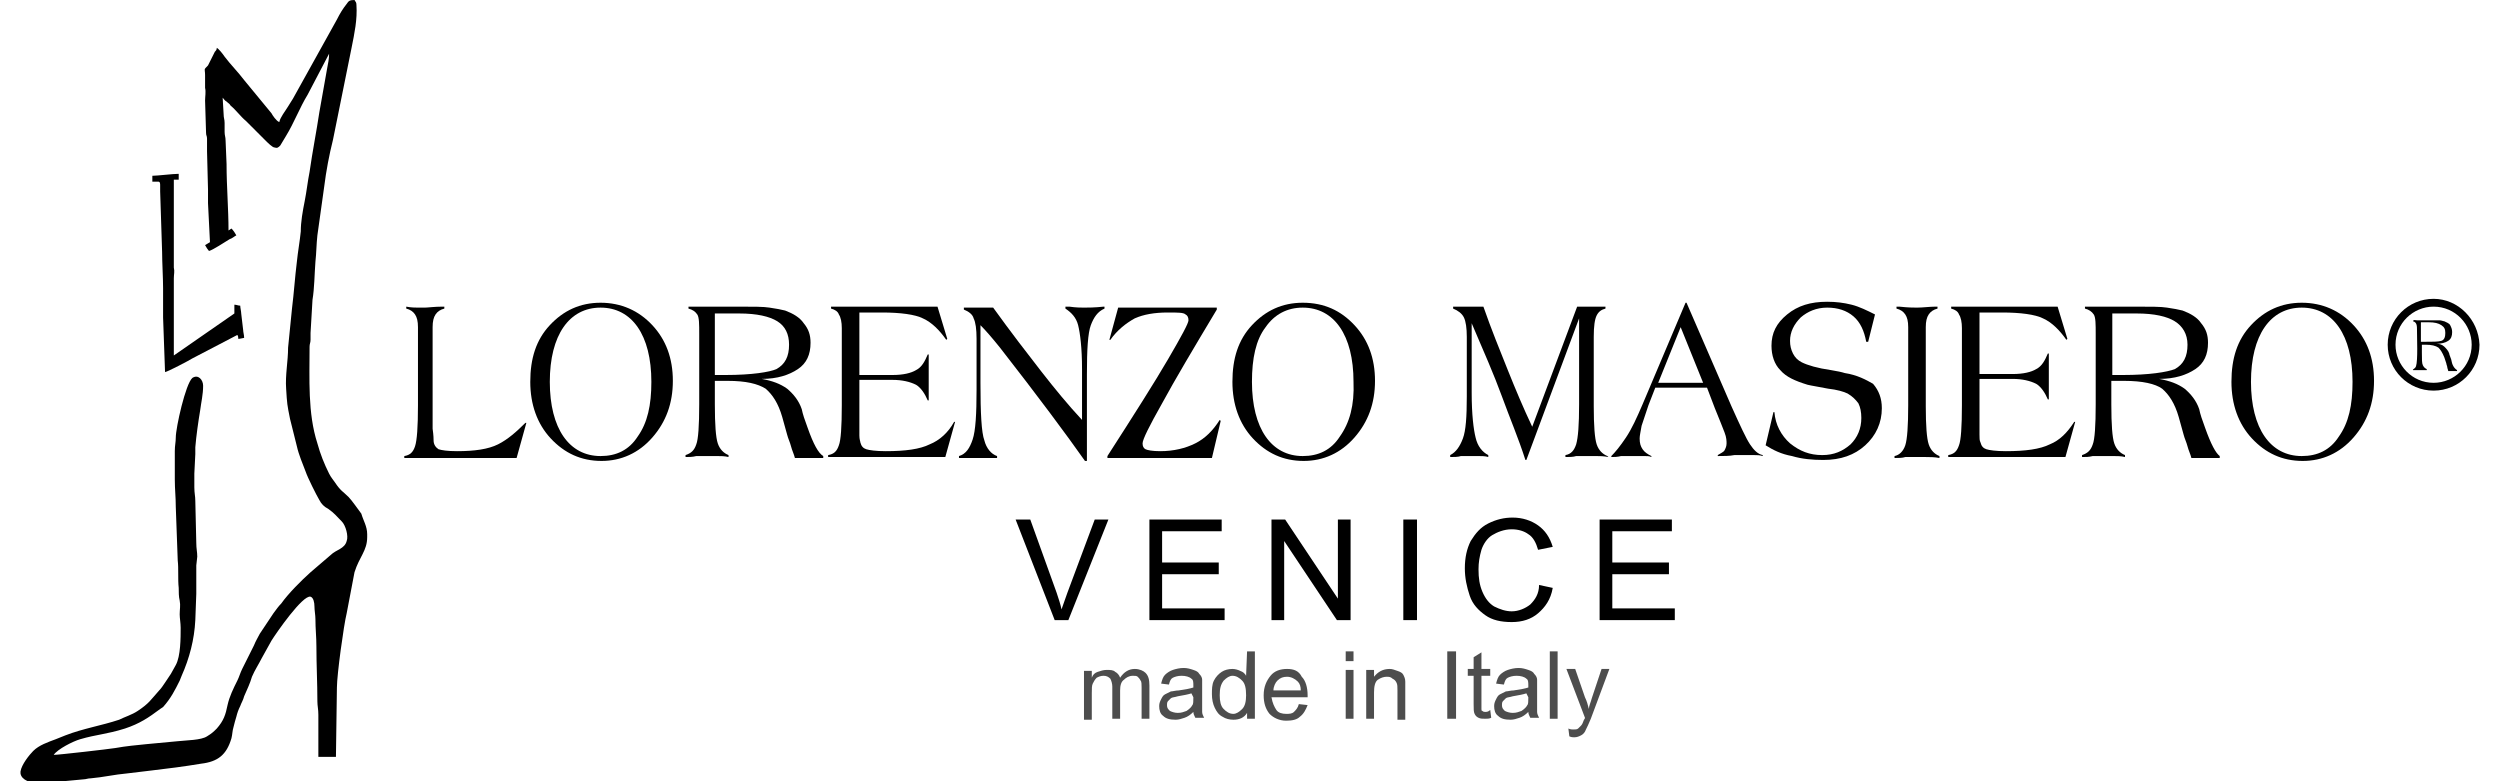 <?xml version="1.0" encoding="UTF-8"?> <svg xmlns="http://www.w3.org/2000/svg" xmlns:xlink="http://www.w3.org/1999/xlink" version="1.1" id="Livello_1" x="0px" y="0px" viewBox="0 0 256 80" style="enable-background:new 0 0 256 80;" xml:space="preserve"> <style type="text/css"> .st0{fill:none;} .st1{fill:#4D4D4D;} </style> <g> <path class="st0" d="M33.9,5.7L33.9,5.7C33.9,5.7,33.9,5.7,33.9,5.7z"></path> <path class="st1" d="M116.2,68.5c-0.6,0-1.1,0.3-1.5,0.9c-0.1-0.3-0.3-0.5-0.5-0.6c-0.2-0.2-0.5-0.2-0.9-0.2 c-0.3,0-0.6,0.1-0.9,0.2c-0.3,0.1-0.5,0.3-0.6,0.6v-0.7H111v5h0.8V71c0-0.5,0-0.8,0.1-1c0.1-0.2,0.2-0.4,0.4-0.6 c0.2-0.1,0.4-0.2,0.7-0.2c0.3,0,0.5,0.1,0.7,0.3c0.1,0.2,0.2,0.5,0.2,0.8v3.3h0.8v-2.9c0-0.5,0.1-0.9,0.4-1.1 c0.2-0.2,0.5-0.4,0.9-0.4c0.2,0,0.4,0,0.5,0.1c0.1,0.1,0.2,0.2,0.3,0.4c0.1,0.1,0.1,0.4,0.1,0.7v3.2h0.8v-3.4c0-0.6-0.1-1-0.4-1.3 C117.1,68.7,116.7,68.5,116.2,68.5z"></path> <path class="st1" d="M123.1,71.5v-1.1c0-0.4,0-0.6,0-0.8c0-0.2-0.1-0.4-0.3-0.6c-0.1-0.2-0.3-0.3-0.6-0.4s-0.6-0.2-1-0.2 c-0.4,0-0.8,0.1-1.1,0.2c-0.3,0.1-0.6,0.3-0.8,0.5c-0.2,0.2-0.3,0.5-0.4,0.9l0.8,0.1c0.1-0.4,0.2-0.6,0.4-0.7 c0.2-0.1,0.5-0.2,0.9-0.2c0.4,0,0.8,0.1,1,0.3c0.2,0.1,0.2,0.4,0.2,0.7c0,0,0,0.1,0,0.2c-0.3,0.1-0.8,0.2-1.5,0.3 c-0.3,0-0.6,0.1-0.8,0.1c-0.2,0.1-0.4,0.2-0.6,0.3c-0.2,0.1-0.3,0.3-0.4,0.5c-0.1,0.2-0.2,0.4-0.2,0.7c0,0.4,0.1,0.8,0.4,1 c0.3,0.3,0.7,0.4,1.3,0.4c0.3,0,0.6-0.1,0.9-0.2c0.3-0.1,0.6-0.3,0.9-0.6c0,0.2,0.1,0.4,0.2,0.6h0.9c-0.1-0.2-0.2-0.4-0.2-0.6 C123.1,72.8,123.1,72.3,123.1,71.5z M122.2,71.4c0,0.4,0,0.7-0.1,0.8c-0.1,0.2-0.3,0.4-0.6,0.6c-0.3,0.1-0.5,0.2-0.9,0.2 c-0.3,0-0.6-0.1-0.8-0.2c-0.2-0.2-0.3-0.3-0.3-0.6c0-0.1,0-0.3,0.1-0.4c0.1-0.1,0.2-0.2,0.3-0.3c0.1-0.1,0.4-0.1,0.7-0.2 c0.6-0.1,1.1-0.2,1.4-0.3L122.2,71.4L122.2,71.4z"></path> <path class="st1" d="M127.6,69.2c-0.1-0.2-0.3-0.4-0.6-0.5c-0.2-0.1-0.5-0.2-0.8-0.2c-0.4,0-0.8,0.1-1.1,0.3 c-0.3,0.2-0.6,0.5-0.8,0.9c-0.2,0.4-0.2,0.9-0.2,1.4c0,0.5,0.1,1,0.3,1.4c0.2,0.4,0.4,0.7,0.8,0.9c0.3,0.2,0.7,0.3,1.1,0.3 c0.6,0,1.1-0.2,1.4-0.7v0.6h0.8v-6.9h-0.8L127.6,69.2L127.6,69.2z M127.2,72.6c-0.3,0.3-0.6,0.5-0.9,0.5c-0.4,0-0.7-0.2-1-0.5 s-0.4-0.8-0.4-1.4c0-0.7,0.1-1.1,0.4-1.5c0.3-0.3,0.6-0.5,0.9-0.5c0.4,0,0.7,0.2,1,0.5c0.3,0.3,0.4,0.8,0.4,1.5 C127.6,71.8,127.5,72.3,127.2,72.6z"></path> <path class="st1" d="M131.8,68.5c-0.7,0-1.3,0.2-1.7,0.7c-0.4,0.5-0.7,1.1-0.7,2c0,0.8,0.2,1.4,0.6,1.9c0.4,0.4,1,0.7,1.7,0.7 c0.6,0,1.1-0.1,1.4-0.4c0.4-0.3,0.6-0.7,0.8-1.2l-0.9-0.1c-0.1,0.4-0.3,0.6-0.5,0.8c-0.2,0.2-0.5,0.2-0.8,0.2c-0.4,0-0.8-0.1-1-0.4 s-0.4-0.7-0.5-1.3h3.7c0-0.1,0-0.2,0-0.2c0-0.8-0.2-1.5-0.6-1.9C133,68.7,132.5,68.5,131.8,68.5z M130.4,70.7c0-0.4,0.2-0.8,0.4-1 c0.3-0.3,0.6-0.4,1-0.4c0.4,0,0.8,0.2,1.1,0.5c0.2,0.2,0.3,0.5,0.3,0.9L130.4,70.7L130.4,70.7z"></path> <rect x="137.8" y="68.6" class="st1" width="0.8" height="5"></rect> <rect x="137.8" y="66.7" class="st1" width="0.8" height="1"></rect> <path class="st1" d="M143.7,69.1c-0.1-0.2-0.3-0.3-0.6-0.4c-0.3-0.1-0.5-0.2-0.8-0.2c-0.7,0-1.2,0.3-1.6,0.8v-0.7h-0.8v5h0.8v-2.7 c0-0.6,0.1-1.1,0.4-1.3c0.3-0.2,0.6-0.3,0.9-0.3c0.2,0,0.4,0,0.6,0.2c0.2,0.1,0.3,0.2,0.4,0.4c0.1,0.2,0.1,0.4,0.1,0.8v3h0.8v-3.1 c0-0.4,0-0.7,0-0.8C143.9,69.5,143.8,69.3,143.7,69.1z"></path> <rect x="148.2" y="66.7" class="st1" width="0.9" height="6.9"></rect> <path class="st1" d="M152.1,72.9c-0.1,0-0.2,0-0.3-0.1c-0.1,0-0.1-0.1-0.1-0.2c0-0.1,0-0.2,0-0.5v-2.9h0.9v-0.7h-0.9v-1.7l-0.8,0.5 v1.2h-0.6v0.7h0.6v2.9c0,0.5,0,0.8,0.1,1c0.1,0.2,0.2,0.3,0.4,0.4c0.2,0.1,0.4,0.1,0.7,0.1c0.2,0,0.4,0,0.6-0.1l-0.1-0.8 C152.4,72.9,152.2,72.9,152.1,72.9z"></path> <path class="st1" d="M157.4,71.5v-1.1c0-0.4,0-0.6,0-0.8c0-0.2-0.1-0.4-0.3-0.6c-0.1-0.2-0.3-0.3-0.6-0.4c-0.3-0.1-0.6-0.2-1-0.2 c-0.4,0-0.8,0.1-1.1,0.2c-0.3,0.1-0.6,0.3-0.8,0.5c-0.2,0.2-0.3,0.5-0.4,0.9l0.8,0.1c0.1-0.4,0.2-0.6,0.4-0.7 c0.2-0.1,0.5-0.2,0.9-0.2c0.4,0,0.8,0.1,1,0.3c0.2,0.1,0.2,0.4,0.2,0.7c0,0,0,0.1,0,0.2c-0.3,0.1-0.8,0.2-1.5,0.3 c-0.3,0-0.6,0.1-0.8,0.1c-0.2,0.1-0.4,0.2-0.6,0.3c-0.2,0.1-0.3,0.3-0.4,0.5s-0.2,0.4-0.2,0.7c0,0.4,0.1,0.8,0.4,1 c0.3,0.3,0.7,0.4,1.3,0.4c0.3,0,0.6-0.1,0.9-0.2c0.3-0.1,0.6-0.3,0.9-0.6c0,0.2,0.1,0.4,0.2,0.6h0.9c-0.1-0.2-0.2-0.4-0.2-0.6 C157.4,72.8,157.4,72.3,157.4,71.5z M156.5,71.4c0,0.4,0,0.7-0.1,0.8c-0.1,0.2-0.3,0.4-0.6,0.6c-0.3,0.1-0.5,0.2-0.9,0.2 c-0.3,0-0.6-0.1-0.8-0.2c-0.2-0.2-0.3-0.3-0.3-0.6c0-0.1,0-0.3,0.1-0.4c0.1-0.1,0.2-0.2,0.3-0.3c0.1-0.1,0.4-0.1,0.7-0.2 c0.6-0.1,1.1-0.2,1.4-0.3L156.5,71.4L156.5,71.4z"></path> <rect x="158.7" y="66.7" class="st1" width="0.8" height="6.9"></rect> <path class="st1" d="M163,71.5c-0.1,0.4-0.3,0.8-0.3,1.1c-0.1-0.4-0.2-0.8-0.4-1.2l-1-2.9h-0.9l1.9,5c0,0.1-0.1,0.2-0.1,0.2 c-0.1,0.3-0.2,0.5-0.3,0.6c-0.1,0.1-0.2,0.2-0.3,0.3c-0.1,0.1-0.3,0.1-0.5,0.1c-0.1,0-0.3,0-0.5-0.1l0.1,0.8 c0.2,0.1,0.4,0.1,0.5,0.1c0.3,0,0.5-0.1,0.7-0.2c0.2-0.1,0.4-0.3,0.5-0.6c0.1-0.2,0.3-0.6,0.5-1.1l1.9-5.1h-0.8L163,71.5z"></path> <g> <path d="M33.9,5.7L33.9,5.7C33.9,5.7,33.9,5.7,33.9,5.7z"></path> <path d="M249.2,30.6c-2.6,0-4.7,2.1-4.7,4.7c0,2.6,2.1,4.7,4.7,4.7c2.6,0,4.7-2.1,4.7-4.7C253.8,32.7,251.7,30.6,249.2,30.6z M249.2,39.2c-2.2,0-3.9-1.8-3.9-3.9c0-2.2,1.8-3.9,3.9-3.9c2.2,0,3.9,1.8,3.9,3.9C253.1,37.5,251.3,39.2,249.2,39.2z"></path> <path d="M251,36.8c-0.1-0.3-0.2-0.5-0.2-0.6c-0.1-0.3-0.3-0.5-0.5-0.7c-0.2-0.2-0.5-0.3-0.8-0.3c0.5,0,0.9-0.1,1.2-0.3 c0.3-0.2,0.4-0.5,0.4-0.9c0-0.3-0.1-0.5-0.2-0.7c-0.1-0.2-0.4-0.3-0.6-0.4c-0.1,0-0.3-0.1-0.5-0.1c-0.2,0-0.6,0-1,0h-0.7 c-0.2,0-0.4,0-0.6,0c-0.1,0-0.4-0.1-0.4,0.1c0.4,0.1,0.4,0.5,0.4,0.9c0,0.8,0.1,3.1-0.1,3.7c-0.1,0.3-0.4,0.3-0.3,0.4 c0.1,0,0.2,0,0.4,0c0.1,0,0.2,0,0.3,0c0.1,0,0.2,0,0.3,0c0.1,0,0.3,0,0.4,0l0-0.1c-0.2-0.1-0.3-0.2-0.4-0.4 c-0.1-0.2-0.1-0.6-0.1-1.3v-0.8c0,0,0.1,0,0.2,0s0.2,0,0.2,0c0.6,0,1,0.1,1.3,0.3c0.2,0.2,0.4,0.5,0.6,1l0.2,0.6 c0,0.1,0.1,0.3,0.1,0.4c0,0.1,0.1,0.3,0.1,0.4c0.1,0,0.1,0,0.2,0c0.1,0,0.1,0,0.2,0c0,0,0.1,0,0.2,0c0.1,0,0.2,0,0.3,0v-0.1 C251.3,37.7,251.1,37.4,251,36.8z M248.2,35c0,0,0,0-0.1,0c-0.1,0-0.1,0-0.2,0V33c0.2,0,0.3,0,0.4,0s0.3,0,0.4,0 c0.6,0,1,0.1,1.3,0.3c0.3,0.2,0.4,0.4,0.4,0.8c0,0.4-0.1,0.7-0.4,0.8C249.7,35,249.1,35,248.2,35z"></path> <path d="M225.8,43.8c-0.3-0.8-0.5-1.4-0.6-1.9c-0.3-0.9-0.9-1.6-1.5-2.1c-0.7-0.5-1.5-0.8-2.6-1c1.6,0,2.8-0.4,3.7-1 c0.9-0.6,1.3-1.5,1.3-2.7c0-0.8-0.2-1.4-0.7-2c-0.4-0.6-1.1-1-1.9-1.3c-0.4-0.1-0.9-0.2-1.6-0.3c-0.6-0.1-1.7-0.1-3.2-0.1h-2.1 c-0.7,0-1.3,0-1.8,0c-0.4,0-0.9,0-1.3,0v0.2c0.4,0.1,0.7,0.3,0.9,0.6c0.2,0.3,0.2,1,0.2,2v7.2c0,2.2-0.1,3.6-0.3,4.1 c-0.2,0.6-0.5,0.9-1.1,1.1l0,0.2c0.4,0,0.7,0,1.1-0.1c0.4,0,0.7,0,1,0s0.7,0,1.1,0c0.4,0,0.8,0,1.2,0.1l0-0.2 c-0.5-0.2-0.9-0.6-1.1-1.2c-0.2-0.6-0.3-1.9-0.3-4V39c0.1,0,0.3,0,0.6,0c0.3,0,0.5,0,0.7,0c1.9,0,3.2,0.3,3.9,0.8 c0.7,0.6,1.3,1.5,1.7,2.9l0.5,1.8c0.1,0.4,0.3,0.8,0.4,1.2c0.1,0.4,0.3,0.8,0.4,1.2c0.2,0,0.4,0,0.6,0c0.2,0,0.4,0,0.6,0 c0.1,0,0.3,0,0.7,0c0.4,0,0.7,0,1,0v-0.2C226.9,46.4,226.4,45.5,225.8,43.8z M217.4,38.4c0,0-0.2,0-0.4,0c-0.2,0-0.5,0-0.7,0v-6.3 c0.5,0,0.9,0,1.3,0s0.8,0,1.2,0c1.8,0,3.1,0.3,3.9,0.8c0.8,0.5,1.3,1.3,1.3,2.4c0,1.2-0.4,2-1.3,2.5 C221.9,38.1,220.1,38.4,217.4,38.4z"></path> <path d="M95.2,45.5c-1,0.5-2.5,0.7-4.5,0.7c-1,0-1.7-0.1-2-0.2c-0.3-0.1-0.5-0.3-0.6-0.7C88.1,45.2,88,45,88,44.6 c0-0.4,0-1.1,0-2.3l0-3.4c0.1,0,0.2,0,0.3,0s0.2,0,0.2,0H89h2.4c1,0,1.8,0.2,2.4,0.5c0.5,0.3,0.9,0.9,1.2,1.6h0.1v-4.7H95 c-0.3,0.7-0.6,1.3-1.2,1.6c-0.5,0.3-1.3,0.5-2.4,0.5h-2.2c-0.1,0-0.2,0-0.5,0c-0.3,0-0.5,0-0.7,0V32c0.2,0,0.4,0,0.6,0 c0.2,0,0.4,0,0.5,0h1.2c1.9,0,3.4,0.2,4.2,0.6c0.9,0.4,1.7,1.2,2.4,2.2l0.1-0.1l-1-3.3h-7.9c-0.9,0-1.5,0-1.9,0 c-0.4,0-0.8,0-1.1,0v0.2c0.4,0.1,0.7,0.3,0.8,0.6c0.2,0.3,0.3,0.8,0.3,1.4v7.9c0,2.2-0.1,3.6-0.3,4.1c-0.2,0.6-0.5,0.9-1.1,1v0.2 c0.3,0,0.5,0,0.8,0c0.2,0,0.5,0,0.7,0h0.7h9.8l1-3.6l-0.1,0C97.1,44.3,96.2,45.1,95.2,45.5z"></path> <path d="M133.4,31c-2.1,0-3.8,0.8-5.2,2.3c-1.4,1.5-2,3.4-2,5.8c0,2.3,0.7,4.3,2.1,5.8c1.4,1.5,3.1,2.3,5.2,2.3 c2,0,3.8-0.8,5.2-2.4c1.4-1.6,2.1-3.5,2.1-5.8c0-2.3-0.7-4.2-2.1-5.7C137.3,31.8,135.6,31,133.4,31z M137.2,44.7 c-0.9,1.4-2.2,2-3.8,2c-1.6,0-2.9-0.7-3.8-2c-0.9-1.3-1.4-3.2-1.4-5.6c0-2.4,0.4-4.3,1.4-5.6c0.9-1.3,2.2-2,3.8-2 c1.6,0,2.9,0.7,3.8,2c0.9,1.3,1.4,3.2,1.4,5.6C138.7,41.5,138.2,43.3,137.2,44.7z"></path> <path d="M102.4,35.6c3.9,5,6.8,8.9,8.7,11.6h0.2v-8.9c0-2.5,0.1-4.2,0.4-5c0.3-0.8,0.7-1.4,1.4-1.7v-0.2h-0.1 c-0.9,0.1-1.6,0.1-2,0.1c-0.3,0-0.8,0-1.5-0.1c-0.2,0-0.3,0-0.4,0v0.2c0.6,0.4,1.1,0.9,1.3,1.7c0.2,0.8,0.4,2.3,0.4,4.5V43 c-1.4-1.5-2.8-3.2-4.2-5s-3.1-4-4.9-6.5c-0.2,0-0.4,0-0.7,0c-0.4,0-0.7,0-0.8,0c-0.1,0-0.3,0-0.6,0c-0.3,0-0.6,0-0.9,0v0.2 c0.5,0.2,0.9,0.5,1,0.9c0.2,0.4,0.3,1.1,0.3,2.1v5.2c0,2.5-0.1,4.2-0.4,5.1c-0.3,0.9-0.7,1.5-1.4,1.7v0.2h1.4h1.3h1.2v-0.2 c-0.6-0.2-1.1-0.8-1.3-1.6c-0.3-0.8-0.4-2.8-0.4-5.9v-5.9C100.9,33.8,101.6,34.6,102.4,35.6z"></path> <path d="M235.7,31c-2.1,0-3.8,0.8-5.2,2.3c-1.4,1.5-2,3.4-2,5.8c0,2.3,0.7,4.3,2.1,5.8c1.4,1.5,3.1,2.3,5.2,2.3 c2,0,3.8-0.8,5.2-2.4c1.4-1.6,2.1-3.5,2.1-5.8c0-2.3-0.7-4.2-2.1-5.7C239.6,31.8,237.8,31,235.7,31z M239.5,44.7 c-0.9,1.4-2.2,2-3.8,2c-1.6,0-2.9-0.7-3.8-2c-0.9-1.3-1.4-3.2-1.4-5.6c0-2.4,0.5-4.3,1.4-5.6c0.9-1.3,2.2-2,3.8-2 c1.6,0,2.9,0.7,3.8,2c0.9,1.3,1.4,3.2,1.4,5.6C240.9,41.5,240.5,43.3,239.5,44.7z"></path> <path d="M82.7,43.8c-0.3-0.8-0.5-1.4-0.6-1.9c-0.3-0.9-0.9-1.6-1.5-2.1c-0.7-0.5-1.5-0.8-2.6-1c1.6,0,2.8-0.4,3.7-1 c0.9-0.6,1.3-1.5,1.3-2.7c0-0.8-0.2-1.4-0.7-2c-0.4-0.6-1.1-1-1.9-1.3c-0.4-0.1-0.9-0.2-1.6-0.3c-0.6-0.1-1.7-0.1-3.1-0.1h-2.1 c-0.7,0-1.3,0-1.8,0c-0.4,0-0.9,0-1.3,0v0.2c0.4,0.1,0.7,0.3,0.9,0.6c0.2,0.3,0.2,1,0.2,2v7.2c0,2.2-0.1,3.6-0.3,4.1 c-0.2,0.6-0.5,0.9-1.1,1.1l0,0.2c0.4,0,0.7,0,1.1-0.1c0.4,0,0.7,0,1,0s0.7,0,1.1,0s0.8,0,1.2,0.1l0-0.2c-0.5-0.2-0.9-0.6-1.1-1.2 c-0.2-0.6-0.3-1.9-0.3-4V39c0.1,0,0.3,0,0.6,0c0.3,0,0.5,0,0.7,0c1.9,0,3.1,0.3,3.9,0.8c0.7,0.6,1.3,1.5,1.7,2.9l0.5,1.8 c0.1,0.4,0.3,0.8,0.4,1.2c0.1,0.4,0.3,0.8,0.4,1.2c0.2,0,0.4,0,0.6,0c0.2,0,0.4,0,0.6,0c0.1,0,0.3,0,0.7,0c0.4,0,0.7,0,1,0v-0.2 C83.8,46.4,83.3,45.5,82.7,43.8z M74.3,38.4c0,0-0.2,0-0.4,0c-0.2,0-0.5,0-0.7,0v-6.3c0.5,0,0.9,0,1.3,0c0.4,0,0.8,0,1.2,0 c1.8,0,3.1,0.3,3.9,0.8c0.8,0.5,1.2,1.3,1.2,2.4c0,1.2-0.4,2-1.3,2.5C78.8,38.1,77,38.4,74.3,38.4z"></path> <path d="M61.5,31c-2.1,0-3.8,0.8-5.2,2.3c-1.4,1.5-2,3.4-2,5.8c0,2.3,0.7,4.3,2.1,5.8c1.4,1.5,3.1,2.3,5.2,2.3 c2,0,3.8-0.8,5.2-2.4c1.4-1.6,2.1-3.5,2.1-5.8c0-2.3-0.7-4.2-2.1-5.7C65.4,31.8,63.6,31,61.5,31z M65.3,44.7c-0.9,1.4-2.2,2-3.8,2 c-1.6,0-2.9-0.7-3.8-2c-0.9-1.3-1.4-3.2-1.4-5.6c0-2.4,0.5-4.3,1.4-5.6c0.9-1.3,2.2-2,3.8-2c1.6,0,2.9,0.7,3.8,2 c0.9,1.3,1.4,3.2,1.4,5.6C66.7,41.5,66.3,43.3,65.3,44.7z"></path> <path d="M164.6,46.7c-0.5-0.2-0.9-0.6-1.1-1.2c-0.2-0.6-0.3-1.9-0.3-3.9v-7.1c0-1.1,0.1-1.8,0.3-2.2c0.2-0.4,0.5-0.6,0.9-0.7v-0.2 h-0.1c-0.8,0-1.3,0-1.6,0c-0.2,0-0.5,0-1,0c-0.1,0-0.2,0-0.2,0l-4.6,12.3c-0.9-1.9-1.7-3.8-2.5-5.8c-0.8-2-1.7-4.2-2.5-6.5 c-0.2,0-0.5,0-0.7,0c-0.2,0-0.5,0-0.9,0c-0.1,0-0.3,0-0.6,0c-0.4,0-0.7,0-0.9,0v0.2c0.5,0.2,0.9,0.5,1.1,0.9 c0.2,0.4,0.3,1.1,0.3,2l0,5.2c0,0.2,0,0.4,0,0.6c0,0.2,0,0.3,0,0.3c0,2.1-0.1,3.5-0.4,4.3c-0.3,0.8-0.7,1.4-1.3,1.7l0,0.2 c0.4,0,0.8,0,1.1-0.1c0.3,0,0.7,0,1,0c0.2,0,0.5,0,0.8,0c0.3,0,0.7,0,1,0.1l0-0.2c-0.6-0.3-1.1-0.9-1.3-1.8 c-0.2-0.8-0.4-2.3-0.4-4.6v-1.8l0-5.3c1.2,2.8,2.3,5.3,3.1,7.5c0.8,2.2,1.7,4.3,2.4,6.5h0.1l5.4-14.5v8.8c0,2.1-0.1,3.4-0.3,4.1 c-0.2,0.6-0.5,1-1.1,1.1v0.2c0.4,0,0.8,0,1.1-0.1c0.4,0,0.7,0,1,0c0.3,0,0.6,0,1,0c0.4,0,0.8,0,1.3,0.1L164.6,46.7L164.6,46.7z"></path> <path d="M197.5,45.5c-0.2-0.6-0.3-1.9-0.3-3.9v-8.1c0-0.6,0.1-1,0.3-1.3c0.2-0.3,0.5-0.5,0.9-0.6v-0.2h0c0,0-0.1,0-0.2,0 c-0.6,0-1.3,0.1-1.9,0.1c-0.3,0-0.9,0-1.8-0.1c-0.1,0-0.2,0-0.3,0v0.2c0.4,0.1,0.7,0.3,0.9,0.6c0.2,0.3,0.3,0.7,0.3,1.3v8 c0,2.1-0.1,3.5-0.3,4.1c-0.2,0.6-0.6,1-1.1,1.1l0,0.2c0.4,0,0.8,0,1.1-0.1c0.4,0,0.7,0,1.1,0c0.3,0,0.6,0,1,0c0.4,0,0.9,0,1.4,0.1 v-0.2C198.1,46.5,197.7,46.1,197.5,45.5z"></path> <path d="M51,45.5c-1,0.5-2.4,0.7-4.2,0.7c-1,0-1.6-0.1-1.9-0.2c-0.3-0.2-0.5-0.5-0.5-0.9c0-0.1,0-0.5-0.1-1.2c0-0.7,0-1.5,0-2.4 v-8c0-0.6,0.1-1,0.3-1.3c0.2-0.3,0.5-0.5,0.9-0.6v-0.2c0,0-0.1,0-0.2,0c-0.8,0-1.5,0.1-1.8,0.1c-0.2,0-0.5,0-0.7,0s-0.7,0-1.2-0.1 v0.2c0.4,0.1,0.7,0.3,0.9,0.6c0.2,0.3,0.3,0.7,0.3,1.3v8c0,2.2-0.1,3.6-0.3,4.2c-0.2,0.6-0.5,0.9-1.1,1v0.2c0.4,0,0.8,0,1.2,0 s0.7,0,1.1,0h9.2l1-3.6l-0.1,0C52.9,44.2,52,45,51,45.5z"></path> <path d="M125,43.1l-0.1-0.1c-0.7,1.1-1.5,1.9-2.5,2.4c-1,0.5-2.2,0.8-3.6,0.8c-0.8,0-1.3-0.1-1.5-0.2c-0.2-0.1-0.3-0.3-0.3-0.6 c0-0.4,0.7-1.8,2-4.1c1.3-2.4,3.2-5.6,5.6-9.6v-0.2h-10.1l-0.9,3.3l0.1,0c0.7-1,1.6-1.7,2.5-2.2c0.9-0.4,2-0.6,3.4-0.6 c1,0,1.6,0,1.8,0.2c0.2,0.1,0.3,0.3,0.3,0.6c0,0.3-0.7,1.6-2.1,4c-1.4,2.4-3.5,5.7-6.2,9.9v0.2h10.7L125,43.1z"></path> <path d="M209.9,45.5c-1,0.5-2.5,0.7-4.5,0.7c-1,0-1.7-0.1-2-0.2c-0.3-0.1-0.5-0.3-0.6-0.7c-0.1-0.2-0.1-0.4-0.1-0.8 c0-0.4,0-1.1,0-2.3l0-3.4c0.1,0,0.2,0,0.3,0c0.1,0,0.2,0,0.2,0h0.5h2.4c1,0,1.8,0.2,2.4,0.5c0.5,0.3,0.9,0.9,1.2,1.6h0.1v-4.7 h-0.1c-0.3,0.7-0.6,1.3-1.2,1.6c-0.5,0.3-1.3,0.5-2.4,0.5h-2.2c-0.1,0-0.2,0-0.5,0c-0.3,0-0.5,0-0.7,0V32c0.2,0,0.4,0,0.6,0 c0.2,0,0.4,0,0.5,0h1.2c1.9,0,3.4,0.2,4.2,0.6c0.9,0.4,1.7,1.2,2.4,2.2l0.1-0.1l-1-3.3h-7.9c-0.9,0-1.5,0-1.9,0 c-0.4,0-0.8,0-1.1,0v0.2c0.4,0.1,0.7,0.3,0.8,0.6c0.2,0.3,0.3,0.8,0.3,1.4v7.9c0,2.2-0.1,3.6-0.3,4.1c-0.2,0.6-0.5,0.9-1.1,1v0.2 c0.3,0,0.5,0,0.8,0c0.2,0,0.5,0,0.7,0h0.7h9.8l1-3.6l-0.1,0C211.7,44.3,210.9,45.1,209.9,45.5z"></path> <path d="M188.9,38.2c-0.3-0.1-0.8-0.2-1.4-0.3c-1.4-0.2-2.4-0.5-3-0.8c-0.4-0.2-0.7-0.5-0.9-0.9c-0.2-0.4-0.3-0.8-0.3-1.3 c0-0.9,0.4-1.7,1.1-2.4c0.7-0.6,1.6-1,2.7-1c1.1,0,2,0.3,2.7,0.9c0.7,0.6,1.1,1.5,1.3,2.6l0.2,0l0.7-2.8c-0.8-0.4-1.6-0.8-2.4-1 c-0.8-0.2-1.6-0.3-2.5-0.3c-1.7,0-3,0.4-4.1,1.3c-1.1,0.9-1.6,1.9-1.6,3.2c0,1,0.3,1.9,0.9,2.5c0.6,0.7,1.5,1.1,2.8,1.5 c0.4,0.1,1.1,0.2,2.1,0.4c0.9,0.1,1.6,0.3,2,0.5c0.5,0.3,0.8,0.6,1.1,1c0.2,0.4,0.3,0.9,0.3,1.5c0,1.1-0.4,2-1.1,2.7 c-0.8,0.7-1.7,1.1-2.9,1.1c-1.3,0-2.3-0.4-3.3-1.2c-0.9-0.8-1.5-1.9-1.6-3.2l-0.1,0l-0.8,3.4c0.8,0.5,1.6,0.9,2.7,1.1 c1,0.3,2.1,0.4,3.2,0.4c1.8,0,3.2-0.5,4.3-1.5c1.1-1,1.7-2.3,1.7-3.8c0-1-0.3-1.8-0.9-2.5C191.1,38.9,190.2,38.4,188.9,38.2z"></path> <path d="M179.2,45.5c-0.4-0.6-1-1.9-1.9-3.9L172.7,31h-0.1l-4.4,10.4c-0.6,1.4-1.1,2.5-1.7,3.4c-0.6,0.9-1.1,1.5-1.5,1.9v0.1 c0.3,0,0.6,0,1-0.1c0.3,0,0.7,0,1.2,0c0.5,0,0.9,0,1.2,0c0.3,0,0.5,0,0.7,0.1v-0.1c-0.4-0.2-0.7-0.4-0.9-0.7 c-0.2-0.3-0.3-0.6-0.3-1.1c0-0.3,0.1-0.7,0.2-1.3c0.2-0.6,0.4-1.2,0.7-2.1l0.7-1.8c0.2,0,0.3,0,0.5,0s0.4,0,0.8,0h2.8 c0.3,0,0.5,0,0.7,0c0.2,0,0.4,0,0.5,0l0.8,2.1c0.5,1.2,0.8,2,1,2.5c0.2,0.5,0.2,0.9,0.2,1.1c0,0.3-0.1,0.5-0.2,0.7 c-0.1,0.2-0.4,0.3-0.7,0.5v0.1c0.6,0,1.2,0,1.7-0.1c0.5,0,0.9,0,1.2,0c0.2,0,0.5,0,0.8,0s0.6,0,0.9,0.1l0-0.1 C180,46.5,179.6,46.1,179.2,45.5z M173.8,39.2c-0.2,0-0.5,0-0.9,0h-1.7c-0.4,0-0.7,0-0.9,0c-0.2,0-0.4,0-0.5,0l2.3-5.7l2.3,5.7 C174.2,39.2,174,39.2,173.8,39.2z"></path> <path d="M35.7,50.9c-0.6-0.6-0.8-0.6-1.4-1.5c-0.2-0.3-0.4-0.5-0.6-0.9c-0.5-1-0.9-2-1.2-3.1c-1-3.1-0.8-6.6-0.8-9.9 c0-0.3,0.1-0.4,0.1-0.7c0-0.2,0-0.5,0-0.7l0.2-3.4c0.2-1.2,0.2-2.6,0.3-3.9c0.1-0.9,0.1-1.8,0.2-2.7l0.7-5 c0.2-1.6,0.5-3.2,0.9-4.8L36,4.9c0.3-1.5,0.6-2.9,0.5-4.4c0-0.3-0.1-0.3-0.2-0.5c-0.5,0-0.6,0.1-0.8,0.4c-0.4,0.5-0.7,1-1,1.6 l-4.5,8.1c-0.2,0.3-0.3,0.5-0.5,0.8c-0.3,0.5-0.8,1.1-0.9,1.6c-0.3-0.1-0.7-0.7-0.8-0.9l-2.8-3.4c-0.6-0.8-1.4-1.6-2-2.4 c-0.2-0.3-0.6-0.8-0.8-0.9c0,0.2-0.1,0.3-0.2,0.4l-0.7,1.4C20.8,7.2,21,7,21,7.7c0,0.5,0,0.9,0,1.3c0.1,0.4,0,0.9,0,1.3l0.1,3.3 c0,0.3,0.1,0.3,0.1,0.6c0,0.4,0,0.9,0,1.3l0.1,3.9c0,0.4,0,0.9,0,1.4l0.2,4c-0.2,0.1-0.3,0.2-0.5,0.3c0.1,0.2,0.3,0.5,0.4,0.6 c0.4-0.1,1.6-0.9,2.1-1.2c0.3-0.1,0.5-0.3,0.7-0.4c-0.1-0.2-0.3-0.5-0.5-0.7l-0.3,0.2c0-2.2-0.2-4.5-0.2-6.8l-0.1-2.4 c0-0.4-0.1-0.5-0.1-0.9c0-0.3,0-0.6,0-0.9c0-0.4-0.1-0.5-0.1-0.9l-0.1-1.7c0.1,0.1,0.2,0.3,0.4,0.4c0.2,0.2,0.3,0.2,0.4,0.4 c0.6,0.5,1,1.1,1.6,1.6l2,2c0.2,0.2,0.7,0.7,0.9,0.7c0.3,0.1,0.4,0,0.6-0.2l0.6-1c0.8-1.3,1.4-2.9,2.2-4.2l2.2-4.2 c0,0.5-0.1,1-0.2,1.5l-0.8,4.5c-0.3,2-0.7,4-1,6.1c-0.2,1-0.3,2-0.5,3c-0.2,1-0.4,2.1-0.4,3.1c-0.1,1-0.3,2.1-0.4,3.1 c-0.2,1.6-0.3,3.2-0.5,4.8c-0.1,0.9-0.3,3.1-0.4,4c0,1.4-0.3,2.8-0.2,4.2c0.1,1.6,0.1,1.6,0.4,3.1l0.7,2.8 c0.2,0.9,0.6,1.8,0.9,2.6c0.2,0.6,1.1,2.4,1.4,2.9c0.2,0.4,0.5,0.7,0.9,0.9c0.7,0.5,0.8,0.7,1.4,1.3c0.4,0.4,0.7,1.5,0.5,2 c-0.2,0.8-1.1,0.9-1.6,1.4l-2.1,1.8c-0.9,0.8-2.3,2.2-3,3.2c-0.3,0.3-0.5,0.6-0.8,1c-0.6,0.9-0.8,1.2-1.4,2.1 c-0.2,0.4-0.4,0.7-0.6,1.2l-1.2,2.4c-0.2,0.4-0.3,0.8-0.5,1.2c-0.4,0.8-0.8,1.6-1,2.5c-0.2,1-0.4,1.6-1.1,2.4 c-0.3,0.3-0.5,0.5-1,0.8c-0.6,0.4-2.1,0.4-3,0.5c-1,0.1-2.1,0.2-3.2,0.3c-1,0.1-2.1,0.2-3.2,0.4c-0.6,0.1-5.8,0.7-6.3,0.7 c0.4-0.6,2-1.4,2.7-1.6c1.7-0.5,2.7-0.5,4.6-1.1c1.5-0.5,2.4-1.1,3.6-2l0.3-0.2c0.8-0.9,1.2-1.7,1.7-2.7c0.1-0.2,0.1-0.3,0.2-0.5 c0.8-1.8,1.3-3.7,1.4-5.7l0.1-2.7c0-0.9,0-1.9,0-2.9L20.2,57c0-0.5-0.1-0.8-0.1-1.4L20,51.3c0-0.5-0.1-0.8-0.1-1.4 c0-0.5,0-1,0-1.4l0.1-2c0-0.2,0-0.5,0-0.7c0.1-1.2,0.3-2.6,0.5-3.8c0.1-0.8,0.3-1.6,0.3-2.5c0-0.6-0.5-1.2-1.1-0.8 c-0.7,0.6-1.7,5.1-1.7,6.1c0,0.5-0.1,0.8-0.1,1.4v2.9c0,1,0.1,1.8,0.1,2.8l0.2,5.5c0.1,0.8,0,1.9,0.1,2.8c0,0.4,0,0.9,0.1,1.3 c0.1,0.5,0,0.9,0,1.4c0,0.4,0.1,0.9,0.1,1.4c0,1,0,2.9-0.5,3.8l-0.5,0.9c-0.2,0.3-0.4,0.6-0.6,0.9c-0.2,0.3-0.4,0.6-0.6,0.8 c-0.9,1-1,1.3-2.2,2.1c-0.6,0.4-1.3,0.6-1.9,0.9c-1.8,0.6-3.7,0.9-5.5,1.6c-0.3,0.1-0.7,0.3-1,0.4c-0.8,0.3-1.7,0.6-2.3,1.2 c-0.4,0.4-1.2,1.4-1.3,2.1v0.2v0c0.1,0.7,1.1,1,1.8,1h0.2c0.5,0,0.9,0,1.3-0.1l3.2-0.3c0.2,0,0.4-0.1,0.7-0.1 c1.2-0.1,2.5-0.4,3.7-0.5c0.8-0.1,1.7-0.2,2.5-0.3c1.7-0.2,3.3-0.4,5.1-0.7c1.7-0.2,2.6-0.9,3.1-2.6c0.1-0.4,0.1-0.8,0.2-1.1 c0.1-0.4,0.2-0.8,0.3-1.1c0.1-0.4,0.2-0.7,0.4-1.1c0.1-0.3,0.3-0.6,0.4-1c0.3-0.7,0.6-1.3,0.8-2c0.3-0.7,0.7-1.3,1-1.9l1-1.8 c0.5-0.8,3.2-4.7,4-4.5c0.3,0.1,0.4,0.6,0.4,1c0,0.4,0.1,0.9,0.1,1.3c0,1,0.1,1.8,0.1,2.8c0,1.9,0.1,3.7,0.1,5.6 c0,0.5,0.1,0.8,0.1,1.4v4.3h1.8l0.1-7.1c0-1.3,0.7-6.4,1-7.6l0.8-4.2c0.5-1.6,1.3-2.2,1.3-3.6v-0.3c0-0.8-0.4-1.4-0.6-2.1 C36.7,52.2,36,51.2,35.7,50.9z M33.9,5.7C33.9,5.7,33.9,5.7,33.9,5.7L33.9,5.7z"></path> <path d="M16.4,19c0,0.3,0,0.3,0,0.6l0.2,6.2c0,1,0.1,2.7,0.1,3.7c0,0.2,0,0.4,0,0.6l0,1.2c0,0.3,0,0.3,0,0.6c0,0.2,0,0.4,0,0.6 l0.2,5.6c0.2,0,2.5-1.2,2.8-1.4l4.6-2.4c0.1,0.1,0.1,0.3,0.1,0.4c0.2,0,0.5-0.1,0.6-0.1c0-0.3-0.1-0.6-0.1-0.8l-0.2-1.7 c0-0.2-0.1-0.6-0.1-0.8c-0.2,0-0.4-0.1-0.6-0.1c0,0.4,0,0.6,0,0.9l-6.2,4.3c0-1.5,0-3,0-4.5c0-0.4,0-0.7,0-1.1v-2.3 c0-0.4,0.1-0.7,0-1.1l0-4.4c0-1.6,0-3,0-4.6h0.5l0-0.6c-0.6,0-2.2,0.2-2.7,0.2v0.6h0.6C16.4,18.6,16.4,18.8,16.4,19z"></path> <path d="M109.3,60.7c-0.2,0.6-0.4,1.1-0.6,1.7c-0.1-0.5-0.3-1.1-0.5-1.7l-2.7-7.5h-1.5l4,10.3h1.4l4.1-10.3h-1.4L109.3,60.7z"></path> <polygon points="119,58.8 124.8,58.8 124.8,57.6 119,57.6 119,54.4 125.1,54.4 125.1,53.2 117.7,53.2 117.7,63.5 125.4,63.5 125.4,62.3 119,62.3 "></polygon> <polygon points="137,61.3 131.6,53.2 130.2,53.2 130.2,63.5 131.5,63.5 131.5,55.4 136.9,63.5 138.3,63.5 138.3,53.2 137,53.2 "></polygon> <rect x="143.7" y="53.2" width="1.4" height="10.3"></rect> <path d="M156.7,61.9c-0.5,0.4-1.2,0.7-1.9,0.7c-0.6,0-1.2-0.2-1.8-0.5c-0.5-0.3-0.9-0.8-1.2-1.5c-0.3-0.7-0.4-1.4-0.4-2.3 c0-0.7,0.1-1.3,0.3-2c0.2-0.6,0.6-1.2,1.1-1.5s1.2-0.6,2-0.6c0.7,0,1.3,0.2,1.7,0.5c0.5,0.3,0.8,0.9,1,1.6L159,56 c-0.3-1-0.8-1.7-1.5-2.2c-0.7-0.5-1.6-0.8-2.6-0.8c-0.9,0-1.7,0.2-2.5,0.6c-0.8,0.4-1.3,1-1.8,1.8c-0.4,0.8-0.6,1.7-0.6,2.8 c0,1,0.2,1.9,0.5,2.8s0.9,1.5,1.6,2c0.7,0.5,1.6,0.7,2.7,0.7c1.1,0,2-0.3,2.7-0.9c0.7-0.6,1.3-1.4,1.5-2.6l-1.4-0.3 C157.6,60.8,157.2,61.4,156.7,61.9z"></path> <polygon points="165.1,58.8 170.9,58.8 170.9,57.6 165.1,57.6 165.1,54.4 171.2,54.4 171.2,53.2 163.8,53.2 163.8,63.5 171.5,63.5 171.5,62.3 165.1,62.3 "></polygon> </g> </g> </svg> 